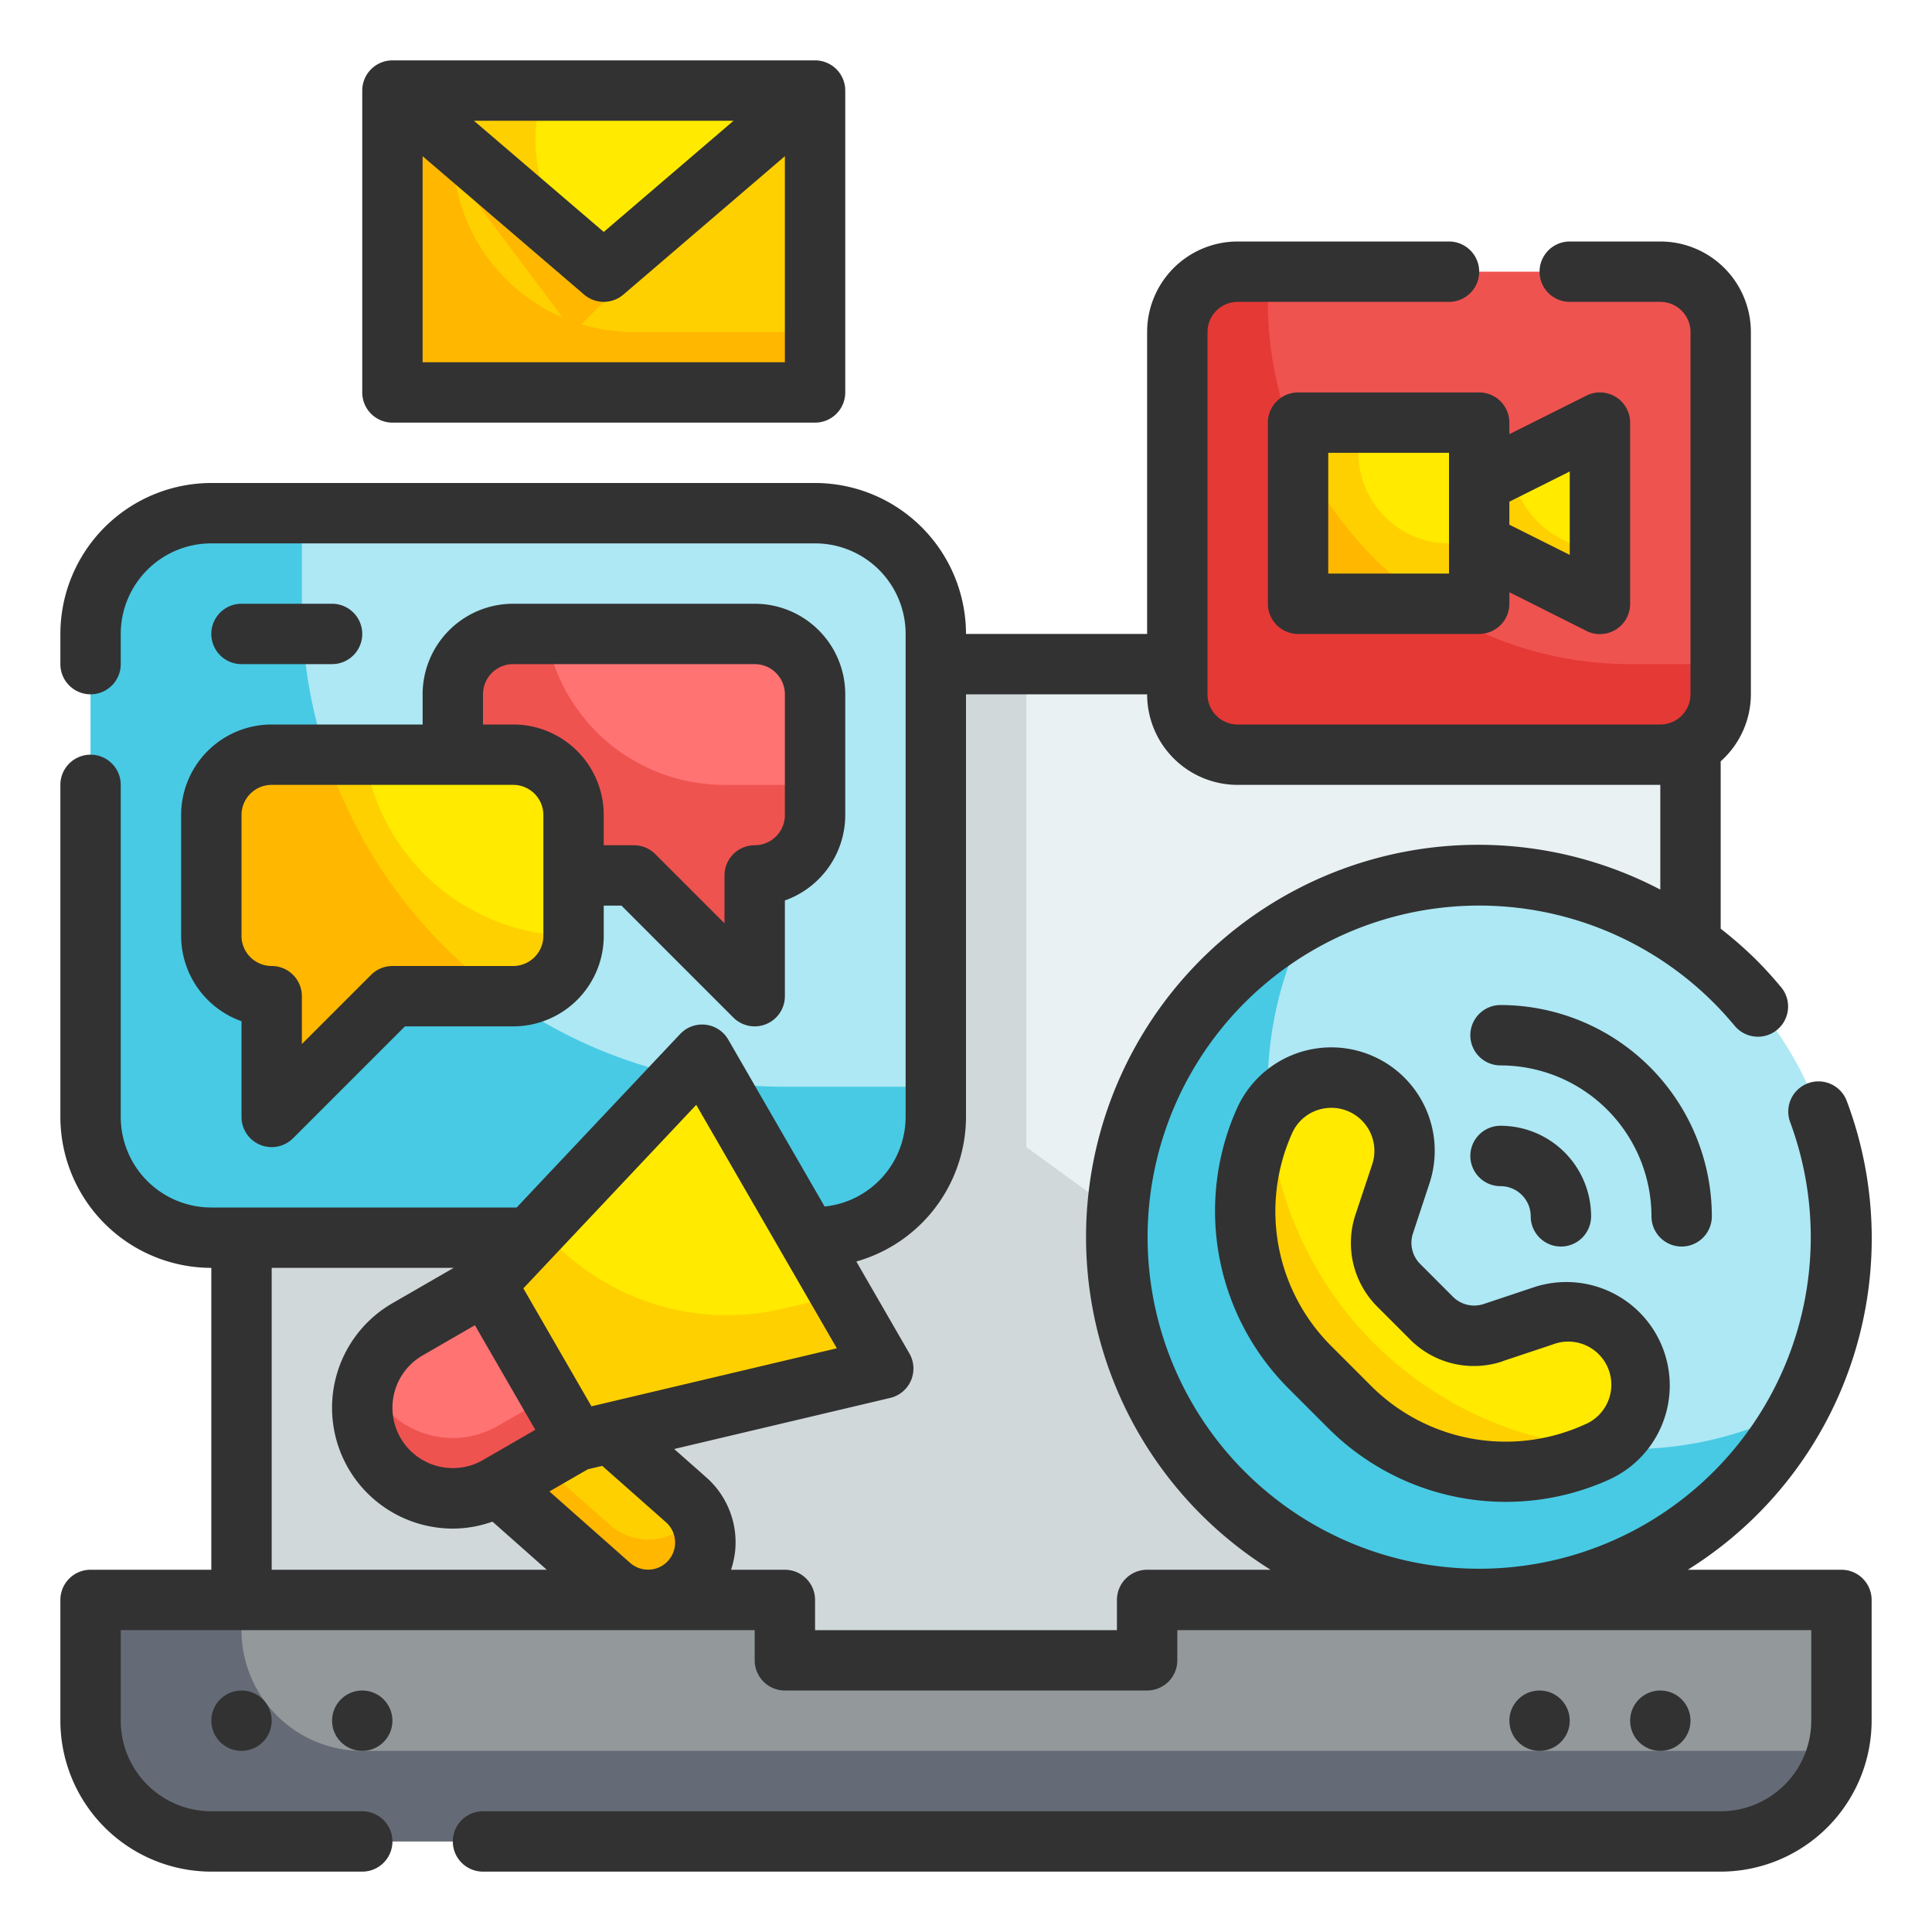 <svg height="512" viewBox="0 0 64 64" width="512" xmlns="http://www.w3.org/2000/svg"><g data-name="Fill Outline"><path d="M12 22h40a4 4 0 0 1 4 4v29H8V26a4 4 0 0 1 4-4z" fill="#e9f1f2"/><path d="M34 38V22H12a4 4 0 0 0-4 4v28h48z" fill="#d0d8da"/><path d="M61 53v4a4 4 0 0 1-4 4H7a4 4 0 0 1-4-4v-4h23v2h12v-2z" fill="#93999a"/><path d="M60.87 58A3.992 3.992 0 0 1 57 61H7a4 4 0 0 1-4-4v-4h5v1a4 4 0 0 0 4 4z" fill="#656b76"/><rect fill="#ef5350" height="16" rx="2" width="18" x="39" y="9"/><path d="M57 22v1a2.006 2.006 0 0 1-2 2H41a2.006 2.006 0 0 1-2-2V11a2.006 2.006 0 0 1 2-2h1v1a12 12 0 0 0 12 12z" fill="#e53935"/><path d="M43 14h6v6h-6zM53 20l-4-2v-2l4-2z" fill="#ffea00"/><path d="M49 18v2h-6v-6h2v1a3 3 0 0 0 3 3zM53 18.5V20l-4-2v-2l1.03-.52a3.224 3.224 0 0 0 1.76 2.41z" fill="#ffd000"/><path d="M47.37 20H43v-5.19A12.073 12.073 0 0 0 47.37 20z" fill="#ffb700"/><rect fill="#ade8f4" height="24" rx="4" width="28" x="3" y="17"/><path d="M31 36v1a4 4 0 0 1-4 4H7a4 4 0 0 1-4-4V21a4 4 0 0 1 4-4h3v3a16 16 0 0 0 16 16z" fill="#48cae4"/><path d="M25 21h-8a2 2 0 0 0-2 2v4a2 2 0 0 0 2 2h4l4 4v-4a2 2 0 0 0 2-2v-4a2 2 0 0 0-2-2z" fill="#ff7373"/><path d="M27 26v1a2.006 2.006 0 0 1-2 2v4l-4-4h-4a2.006 2.006 0 0 1-2-2v-4a2.006 2.006 0 0 1 2-2h1.09A5.99 5.99 0 0 0 24 26z" fill="#ef5350"/><path d="M9 25h8a2 2 0 0 1 2 2v4a2 2 0 0 1-2 2h-4l-4 4v-4a2 2 0 0 1-2-2v-4a2 2 0 0 1 2-2z" fill="#ffea00"/><path d="M19 31a2.006 2.006 0 0 1-2 2h-4l-4 4v-4a2.006 2.006 0 0 1-2-2v-4a2.006 2.006 0 0 1 2-2h3.08A6.979 6.979 0 0 0 19 31z" fill="#ffd000"/><path d="M16.66 33H13l-4 4v-4a2.006 2.006 0 0 1-2-2v-4a2.006 2.006 0 0 1 2-2h1.8a15.992 15.992 0 0 0 5.86 8z" fill="#ffb700"/><circle cx="49" cy="41" fill="#ade8f4" r="12"/><path d="M59.61 46.61a11.7 11.7 0 0 1-2.12 2.88 12.007 12.007 0 0 1-16.98-16.98 11.7 11.7 0 0 1 2.88-2.12 12 12 0 0 0 16.22 16.22z" fill="#48cae4"/><path d="M53.6 44.182a2.428 2.428 0 0 0-2.483-.587l-1.647.55a2 2 0 0 1-2.047-.483l-1.081-1.081a2 2 0 0 1-.483-2.047l.55-1.647a2.428 2.428 0 0 0-.587-2.483 2.425 2.425 0 0 0-3.923.712 7.276 7.276 0 0 0 1.479 8.157l1.353 1.353a7.276 7.276 0 0 0 8.157 1.479 2.425 2.425 0 0 0 .712-3.923z" fill="#ffea00"/><path d="M53.14 47.97a2.148 2.148 0 0 1-.26.14 7.283 7.283 0 0 1-8.15-1.48l-1.36-1.36a7.292 7.292 0 0 1-2.13-5.15 7.21 7.21 0 0 1 .65-3 2.148 2.148 0 0 1 .14-.26 11.983 11.983 0 0 0 11.11 11.11zM13 3h14v10H13z" fill="#ffd000"/><path d="m19 11-6-8h14z" fill="#ffb700"/><path d="M27 11v2H13V3h2v2a6 6 0 0 0 6 6z" fill="#ffb700"/><path d="m20 9-7-6h14z" fill="#ffea00"/><path d="m20 9-7-6h5a5.117 5.117 0 0 0 1.236 5.236zM22.417 52.746a1.9 1.9 0 0 1-2.208-.224L16.5 49.233l3.464-2 2.762 2.45a1.9 1.9 0 0 1-.309 3.063z" fill="#ffd000"/><path d="M22.42 52.75a1.918 1.918 0 0 1-2.21-.23l-3.71-3.29 3.46-2 1.16 1.02-2.02.48-.55.32 1.66 1.47a1.918 1.918 0 0 0 2.21.23 1.791 1.791 0 0 0 .66-.65 1.9 1.9 0 0 1-.66 2.65z" fill="#ffb700"/><path d="m13.5 44.036 2.597-1.5 3 5.196-2.598 1.5a3 3 0 0 1-4.098-1.098 3 3 0 0 1 1.098-4.098z" fill="#ff7373"/><path d="m29.259 45.331-10.16 2.402-3-5.196 7.16-7.598z" fill="#ffea00"/><path d="m29.26 45.33-10.16 2.4-3-5.19 1.78-1.89a8.058 8.058 0 0 0 8.06 2.7l1.92-.45z" fill="#ffd000"/><path d="m19.1 47.73-2.6 1.5a2.992 2.992 0 0 1-4.5-2.58 2.852 2.852 0 0 1 .18-1 2.377 2.377 0 0 0 .22.49 3 3 0 0 0 4.1 1.09l.98-.56-2.13-3.7.75-.43z" fill="#ef5350"/><g fill="#323232" data-name="Outline copy"><path d="M61 52h-5.09a12.933 12.933 0 0 0 5.267-15.527 1 1 0 0 0-1.875.7 10.984 10.984 0 1 1-2.524-3.946c.248.248.478.507.7.771a1 1 0 0 0 1.537-1.279c-.259-.311-.53-.615-.821-.906A12.951 12.951 0 0 0 57 30.765V25.22A2.985 2.985 0 0 0 58 23V11a3 3 0 0 0-3-3h-3a1 1 0 0 0 0 2h3a1 1 0 0 1 1 1v12a1 1 0 0 1-1 1H41a1 1 0 0 1-1-1V11a1 1 0 0 1 1-1h7a1 1 0 0 0 0-2h-7a3 3 0 0 0-3 3v10h-6a5.006 5.006 0 0 0-5-5H7a5.006 5.006 0 0 0-5 5v1a1 1 0 0 0 2 0v-1a3 3 0 0 1 3-3h20a3 3 0 0 1 3 3v16a2.993 2.993 0 0 1-2.683 2.968l-3.192-5.529a1 1 0 0 0-1.594-.186L17.115 40H7a3 3 0 0 1-3-3V26a1 1 0 0 0-2 0v11a5.006 5.006 0 0 0 5 5v10H3a1 1 0 0 0-1 1v4a5.006 5.006 0 0 0 5 5h5a1 1 0 0 0 0-2H7a3 3 0 0 1-3-3v-3h21v1a1 1 0 0 0 1 1h12a1 1 0 0 0 1-1v-1h21v3a3 3 0 0 1-3 3H16a1 1 0 0 0 0 2h41a5.006 5.006 0 0 0 5-5v-4a1 1 0 0 0-1-1zM23.064 36.6l4.657 8.064-8.128 1.922-2.256-3.907zm-1 13.829a.9.9 0 0 1-.146 1.448.9.9 0 0 1-1.045-.106L18.2 49.406l1.27-.733.48-.114zM15.732 43.9l1 1.732 1 1.732-1.731 1A2 2 0 1 1 14 44.9zM9 42h6.029L13 43.171a4 4 0 0 0 .964 7.328 4.038 4.038 0 0 0 1.042.138 3.951 3.951 0 0 0 1.308-.231L18.113 52H9zm29 10a1 1 0 0 0-1 1v1H27v-1a1 1 0 0 0-1-1h-1.783a3.044 3.044 0 0 0 .134-.606 2.87 2.87 0 0 0-.96-2.459L22.333 48l7.156-1.692a1 1 0 0 0 .636-1.473l-1.758-3.046A4.991 4.991 0 0 0 32 37V23h6a3 3 0 0 0 3 3h14v3.469A12.993 12.993 0 0 0 42.09 52z"/><circle cx="8" cy="57" r="1"/><circle cx="12" cy="57" r="1"/><circle cx="51" cy="57" r="1"/><circle cx="55" cy="57" r="1"/><path d="M43 13a1 1 0 0 0-1 1v6a1 1 0 0 0 1 1h6a1 1 0 0 0 1-1v-.382l2.553 1.282A1 1 0 0 0 54 20v-6a1 1 0 0 0-1.447-.895L50 14.382V14a1 1 0 0 0-1-1zm5 6h-4v-4h4zm4-3.382v2.764l-2-1v-.764zM6 27v4a3.006 3.006 0 0 0 2 2.829V37a1 1 0 0 0 1.707.707L13.414 34H17a3 3 0 0 0 3-3v-1h.586l3.707 3.707A1 1 0 0 0 26 33v-3.171A3.006 3.006 0 0 0 28 27v-4a3 3 0 0 0-3-3h-8a3 3 0 0 0-3 3v1H9a3 3 0 0 0-3 3zm10-4a1 1 0 0 1 1-1h8a1 1 0 0 1 1 1v4a1 1 0 0 1-1 1 1 1 0 0 0-1 1v1.586l-2.293-2.293A1 1 0 0 0 21 28h-1v-1a3 3 0 0 0-3-3h-1zm-8 4a1 1 0 0 1 1-1h8a1 1 0 0 1 1 1v4a1 1 0 0 1-1 1h-4a1 1 0 0 0-.707.293L10 34.586V33a1 1 0 0 0-1-1 1 1 0 0 1-1-1zM11 22a1 1 0 0 0 0-2H8a1 1 0 0 0 0 2zM47.353 39.2a3.426 3.426 0 0 0-6.369-2.5 8.315 8.315 0 0 0 1.683 9.278l1.353 1.353a8.312 8.312 0 0 0 9.28 1.685 3.426 3.426 0 0 0-2.5-6.37l-1.648.55a.994.994 0 0 1-1.023-.241l-1.08-1.081a.992.992 0 0 1-.241-1.023zm2.429 5.889 1.648-.549a1.426 1.426 0 0 1 1.04 2.66 6.306 6.306 0 0 1-7.036-1.276l-1.353-1.353a6.307 6.307 0 0 1-1.276-7.036 1.409 1.409 0 0 1 1.044-.814 1.552 1.552 0 0 1 .261-.023 1.426 1.426 0 0 1 1.345 1.878l-.549 1.648a2.983 2.983 0 0 0 .726 3.069l1.08 1.08a2.978 2.978 0 0 0 3.07.72z"/><path d="M49.707 39.293a1 1 0 0 1 1 1 1 1 0 0 0 2 0 3 3 0 0 0-3-3 1 1 0 0 0 0 2z"/><path d="M56.707 40.293a7.008 7.008 0 0 0-7-7 1 1 0 0 0 0 2 5.006 5.006 0 0 1 5 5 1 1 0 0 0 2 0zM13 14h14a1 1 0 0 0 1-1V3a1 1 0 0 0-1-1H13a1 1 0 0 0-1 1v10a1 1 0 0 0 1 1zm1-2V5.174l5.35 4.585a1 1 0 0 0 1.3 0L26 5.174V12zm1.7-8h8.6L20 7.683z"/></g></g></svg>